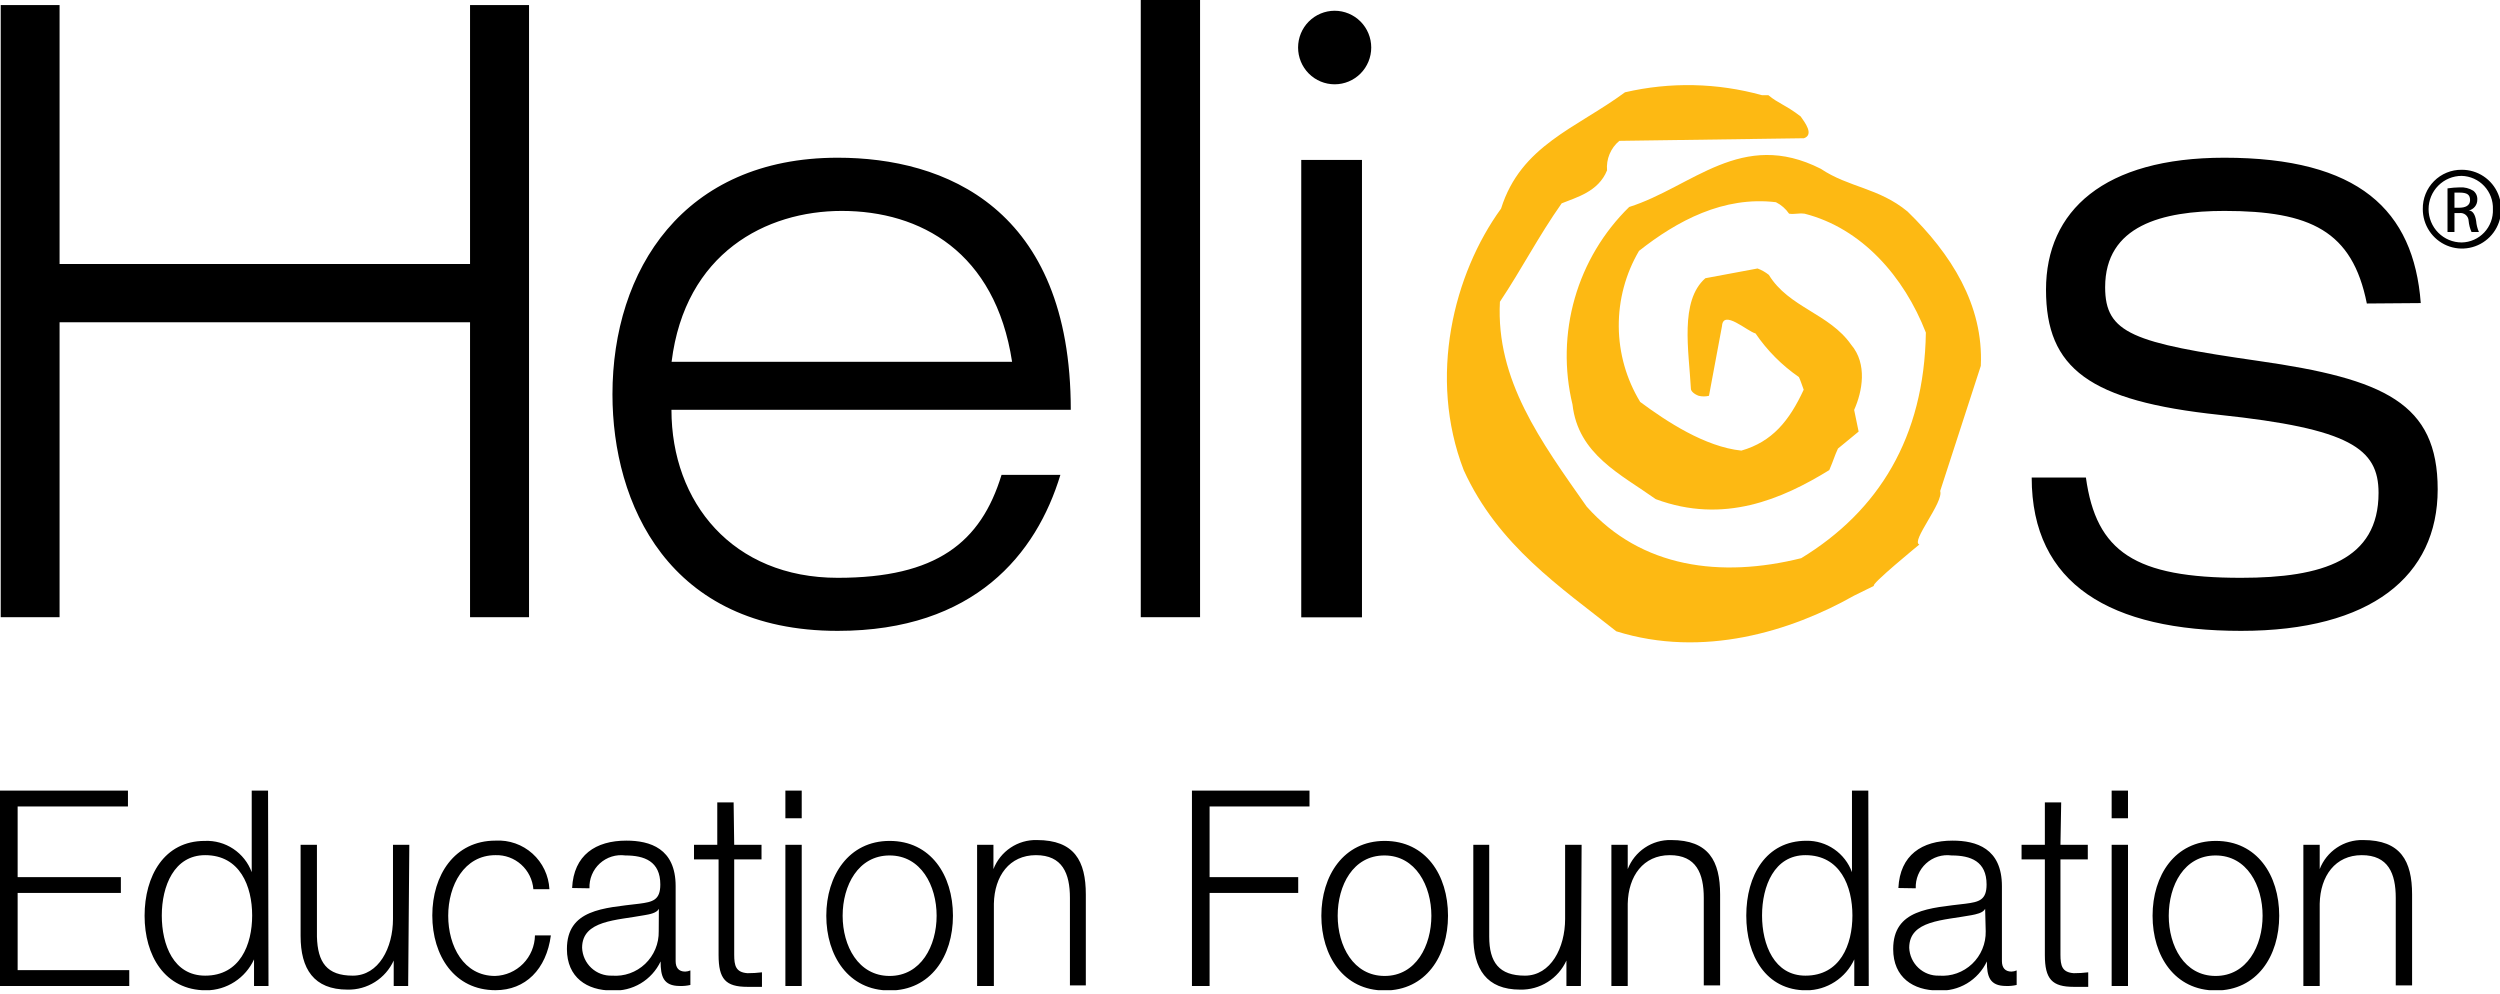 <svg width="176" height="70" viewBox="0 0 176 70" fill="none" xmlns="http://www.w3.org/2000/svg">
<g clip-path="url(#clip0_1214_3506)">
<path d="M131.936 41.24C131.57 41.24 135.122 38.334 135.122 38.334C134.492 38.13 136.853 35.346 136.588 34.568L139.449 25.757C139.652 21.47 137.352 17.867 134.288 14.889C132.252 13.211 130.165 13.211 128.18 11.881C122.603 9.056 119.142 13.16 114.694 14.572C112.884 16.342 111.564 18.555 110.864 20.994C110.165 23.433 110.109 26.013 110.704 28.479C111.101 32 114.114 33.392 116.567 35.141C121.351 36.922 125.453 35.141 128.781 33.095C129.127 32.286 129.127 32.153 129.392 31.58L130.847 30.383L130.532 28.858C131.112 27.558 131.478 25.624 130.318 24.263C128.781 22.063 125.931 21.654 124.527 19.351C124.287 19.16 124.019 19.008 123.733 18.901L120.058 19.587C118.236 21.183 118.897 24.703 119.04 27.374C119.04 27.528 119.254 27.743 119.59 27.865C119.828 27.922 120.075 27.922 120.312 27.865L121.229 22.953C121.31 21.756 123 23.322 123.59 23.475C124.411 24.679 125.447 25.72 126.643 26.545C126.746 26.76 126.827 27.016 126.98 27.436C125.961 29.636 124.761 31.099 122.593 31.723C120.038 31.457 117.33 29.677 115.468 28.295C114.496 26.697 113.975 24.863 113.961 22.99C113.947 21.117 114.439 19.276 115.386 17.663C118.073 15.544 121.33 13.794 125.025 14.235C125.397 14.421 125.716 14.699 125.951 15.043C126.349 15.104 126.542 14.992 127.04 15.043C131.061 16.066 134.044 19.464 135.581 23.414C135.468 30.802 132.242 35.98 126.806 39.296C121.147 40.708 115.539 39.982 111.701 35.663C108.454 31.038 105.309 26.76 105.594 21.244C107.162 18.891 108.271 16.691 109.941 14.316C110.958 13.897 112.525 13.508 113.136 11.993C113.102 11.603 113.162 11.209 113.314 10.847C113.464 10.485 113.7 10.166 114.002 9.916L127 9.732C127.723 9.476 127.061 8.616 126.766 8.197C125.748 7.409 125.178 7.276 124.496 6.703H124.048C120.898 5.829 117.582 5.759 114.399 6.498C110.958 9.036 107.07 10.233 105.675 14.685C102.337 19.28 100.515 26.545 103.049 33.105C105.462 38.406 109.9 41.363 113.788 44.444C119.895 46.357 126.084 44.444 130.522 41.936" fill="#FDB913"/>
<path d="M0.051 0.358H4.194V18.584H33.091V0.358H37.244V43.451H33.091V22.687H4.194V43.451H0.051V0.358ZM74.651 33.432C72.971 38.989 68.605 44.413 58.975 44.413C47.036 44.413 43.117 35.428 43.117 27.763C43.117 19.014 48.105 11.103 58.975 11.103C66.477 11.103 75.383 14.603 75.383 28.848H47.27C47.27 35.367 51.575 40.678 58.975 40.678C65.917 40.678 69.052 38.201 70.508 33.432H74.651ZM71.251 25.471C70.07 17.745 64.808 14.849 59.26 14.849C53.937 14.849 48.227 17.806 47.28 25.471H71.251ZM80.31 0H84.484V43.451H80.31V0ZM166.625 21.367C165.608 16.251 162.645 14.849 156.599 14.849C152.232 14.849 148.202 15.872 148.202 20.221C148.202 23.475 150.156 24.141 159.002 25.41C167.847 26.678 171.613 28.367 171.613 34.456C171.613 40.545 166.931 44.413 157.77 44.413C148.609 44.413 143.031 41.159 143.031 33.617H146.848C147.571 38.866 150.319 40.678 157.77 40.678C163.531 40.678 167.45 39.409 167.45 34.701C167.45 31.56 165.414 30.178 156.254 29.206C147.093 28.234 144.039 25.952 144.039 20.395C144.039 14.838 148.111 11.103 156.589 11.103C166.056 11.103 169.924 14.787 170.422 21.337L166.625 21.367ZM0 55.659H9.008V56.775H1.242V61.748H8.509V62.864H1.242V68.298H9.1V69.413H0V55.659ZM18.902 69.413H17.884V67.54C17.586 68.188 17.111 68.737 16.515 69.122C15.918 69.509 15.224 69.716 14.515 69.72C11.583 69.71 10.179 67.264 10.179 64.47C10.179 61.677 11.553 59.2 14.413 59.2C15.125 59.168 15.829 59.364 16.423 59.759C17.018 60.154 17.472 60.729 17.721 61.4V55.659H18.871L18.902 69.413ZM14.444 68.686C16.897 68.686 17.752 66.507 17.752 64.45C17.752 62.393 16.897 60.203 14.444 60.203C12.255 60.203 11.39 62.383 11.39 64.45C11.39 66.517 12.214 68.686 14.444 68.686ZM28.735 69.413H27.717V67.622C27.433 68.245 26.974 68.77 26.397 69.133C25.82 69.497 25.15 69.684 24.47 69.669C22.088 69.669 21.162 68.206 21.162 65.893V59.476H22.312V65.944C22.363 67.745 23.004 68.686 24.836 68.686C26.668 68.686 27.666 66.722 27.666 64.695V59.476H28.816L28.735 69.413ZM37.549 62.598C37.495 61.931 37.188 61.311 36.691 60.865C36.195 60.419 35.547 60.182 34.882 60.203C32.674 60.203 31.554 62.331 31.554 64.47C31.554 66.609 32.643 68.707 34.852 68.707C35.596 68.686 36.303 68.377 36.826 67.846C37.349 67.314 37.648 66.6 37.661 65.852H38.781C38.465 68.246 36.989 69.71 34.882 69.71C32.002 69.71 30.434 67.295 30.434 64.45C30.434 61.605 32.002 59.18 34.882 59.18C35.355 59.152 35.829 59.219 36.276 59.376C36.723 59.533 37.135 59.777 37.488 60.095C37.841 60.412 38.127 60.797 38.332 61.227C38.536 61.656 38.654 62.122 38.679 62.598H37.549ZM40.277 62.516C40.389 60.193 41.936 59.18 44.094 59.18C45.753 59.18 47.565 59.722 47.565 62.383V67.663C47.565 68.124 47.779 68.4 48.237 68.4C48.363 68.396 48.487 68.368 48.603 68.318V69.341C48.36 69.398 48.11 69.422 47.86 69.413C46.69 69.413 46.507 68.727 46.507 67.684C46.202 68.329 45.713 68.868 45.102 69.233C44.491 69.597 43.786 69.77 43.076 69.731C41.336 69.731 39.911 68.82 39.911 66.814C39.911 64.02 42.486 63.928 45 63.621C45.957 63.498 46.486 63.365 46.486 62.27C46.486 60.633 45.367 60.224 44.023 60.224C43.7 60.18 43.372 60.208 43.061 60.305C42.751 60.403 42.465 60.568 42.224 60.788C41.984 61.008 41.794 61.279 41.669 61.581C41.543 61.883 41.485 62.209 41.499 62.536L40.277 62.516ZM46.384 63.979C46.242 64.276 45.733 64.368 45.367 64.429C43.412 64.798 40.98 64.777 40.98 66.722C41.001 67.263 41.234 67.773 41.629 68.142C42.024 68.51 42.548 68.706 43.087 68.686C43.511 68.719 43.938 68.663 44.339 68.52C44.741 68.377 45.108 68.152 45.418 67.858C45.727 67.564 45.972 67.208 46.137 66.813C46.302 66.418 46.383 65.993 46.374 65.565L46.384 63.979ZM51.688 59.476H53.611V60.5H51.688V67.203C51.688 67.991 51.799 68.451 52.624 68.513C52.964 68.513 53.304 68.493 53.642 68.451V69.474H52.624C51.087 69.474 50.588 68.932 50.588 67.233V60.5H48.858V59.476H50.496V56.488H51.647L51.688 59.476ZM55.291 55.659H56.441V57.604H55.291V55.659ZM55.291 59.476H56.441V69.413H55.291V59.476ZM67.088 64.47C67.088 67.315 65.52 69.731 62.63 69.731C59.739 69.731 58.171 67.295 58.171 64.47C58.171 61.646 59.749 59.2 62.63 59.2C65.51 59.2 67.088 61.595 67.088 64.47ZM59.322 64.47C59.322 66.589 60.421 68.707 62.63 68.707C64.838 68.707 65.938 66.589 65.938 64.47C65.938 62.352 64.838 60.224 62.63 60.224C60.421 60.224 59.322 62.331 59.322 64.47ZM68.788 59.476H69.938V61.185C70.176 60.57 70.597 60.044 71.143 59.678C71.69 59.311 72.335 59.123 72.992 59.139C75.638 59.139 76.442 60.612 76.442 62.976V69.372H75.323V63.212C75.323 61.492 74.793 60.203 72.93 60.203C71.067 60.203 70.009 61.666 69.969 63.621V69.413H68.788V59.476ZM83.913 55.659H92.189V56.775H85.155V61.748H91.394V62.864H85.155V69.413H83.913V55.659ZM101.94 64.47C101.94 67.315 100.372 69.731 97.481 69.731C94.591 69.731 93.023 67.295 93.023 64.47C93.023 61.646 94.591 59.2 97.481 59.2C100.372 59.2 101.94 61.595 101.94 64.47ZM94.173 64.47C94.173 66.589 95.273 68.707 97.481 68.707C99.691 68.707 100.769 66.568 100.769 64.47C100.769 62.373 99.67 60.224 97.461 60.224C95.253 60.224 94.173 62.331 94.173 64.47ZM111.294 69.413H110.276V67.622C109.992 68.246 109.531 68.773 108.952 69.136C108.374 69.5 107.702 69.685 107.019 69.669C104.648 69.669 103.721 68.206 103.721 65.893V59.476H104.841V65.944C104.841 67.745 105.533 68.686 107.354 68.686C109.177 68.686 110.184 66.722 110.184 64.695V59.476H111.345L111.294 69.413ZM113.442 59.476H114.592V61.185C114.83 60.57 115.251 60.044 115.798 59.678C116.344 59.311 116.989 59.123 117.645 59.139C120.292 59.139 121.096 60.612 121.096 62.976V69.372H119.946V63.212C119.946 61.492 119.416 60.203 117.554 60.203C115.691 60.203 114.633 61.666 114.592 63.621V69.413H113.442V59.476ZM131.56 69.413H130.542V67.54C130.244 68.188 129.769 68.737 129.172 69.122C128.576 69.509 127.882 69.716 127.173 69.72C124.313 69.72 122.938 67.274 122.938 64.46C122.938 61.646 124.313 59.19 127.173 59.19C127.869 59.18 128.551 59.387 129.125 59.783C129.699 60.179 130.137 60.744 130.379 61.4V55.659H131.529L131.56 69.413ZM127.102 68.686C129.555 68.686 130.41 66.507 130.41 64.45C130.41 62.393 129.555 60.203 127.102 60.203C124.913 60.203 124.048 62.383 124.048 64.45C124.048 66.517 124.913 68.686 127.102 68.686ZM133.646 62.516C133.759 60.193 135.305 59.18 137.464 59.18C139.123 59.18 140.935 59.722 140.935 62.383V67.663C140.935 68.124 141.158 68.4 141.606 68.4C141.732 68.396 141.857 68.368 141.973 68.318V69.341C141.729 69.398 141.479 69.422 141.229 69.413C140.059 69.413 139.876 68.727 139.876 67.684C139.572 68.33 139.083 68.87 138.472 69.235C137.861 69.599 137.155 69.772 136.446 69.731C134.705 69.731 133.28 68.82 133.28 66.814C133.28 64.02 135.865 63.928 138.369 63.621C139.326 63.498 139.855 63.365 139.855 62.27C139.855 60.633 138.736 60.224 137.393 60.224C137.07 60.18 136.742 60.208 136.43 60.305C136.12 60.403 135.834 60.568 135.594 60.788C135.353 61.008 135.163 61.279 135.038 61.581C134.913 61.883 134.855 62.209 134.868 62.536L133.646 62.516ZM139.754 63.979C139.611 64.276 139.102 64.368 138.787 64.429C136.832 64.798 134.409 64.777 134.409 66.722C134.431 67.261 134.663 67.77 135.056 68.138C135.449 68.506 135.97 68.703 136.506 68.686C136.931 68.719 137.358 68.663 137.76 68.52C138.161 68.377 138.528 68.152 138.838 67.858C139.148 67.564 139.393 67.208 139.557 66.813C139.722 66.418 139.803 65.993 139.794 65.565L139.754 63.979ZM145.056 59.476H146.981V60.5H145.056V67.203C145.056 67.991 145.169 68.451 145.993 68.513C146.333 68.514 146.674 68.493 147.011 68.451V69.474H145.993C144.466 69.474 143.958 68.932 143.958 67.233V60.5H142.318V59.476H143.958V56.488H145.108L145.056 59.476ZM148.66 55.659H149.811V57.604H148.66V55.659ZM148.66 59.476H149.811V69.413H148.66V59.476ZM160.457 64.47C160.457 67.315 158.889 69.731 155.999 69.731C153.108 69.731 151.541 67.315 151.541 64.47C151.541 61.625 153.118 59.2 155.999 59.2C158.88 59.2 160.457 61.595 160.457 64.47ZM152.68 64.47C152.68 66.589 153.77 68.707 155.979 68.707C158.187 68.707 159.287 66.589 159.287 64.47C159.287 62.352 158.198 60.224 155.979 60.224C153.76 60.224 152.68 62.331 152.68 64.47ZM162.157 59.476H163.307V61.185C163.545 60.57 163.966 60.044 164.512 59.678C165.059 59.311 165.704 59.123 166.361 59.139C169.007 59.139 169.811 60.612 169.811 62.976V69.372H168.661V63.212C168.661 61.492 168.132 60.203 166.269 60.203C164.407 60.203 163.348 61.666 163.307 63.621V69.413H162.157V59.476ZM91.608 11.257H95.883V43.461H91.608V11.257ZM96.535 3.346C96.535 4.033 96.264 4.691 95.781 5.177C95.297 5.663 94.642 5.935 93.96 5.935C93.277 5.935 92.622 5.663 92.138 5.177C91.656 4.691 91.385 4.033 91.385 3.346C91.385 2.66 91.656 2.001 92.138 1.516C92.622 1.03 93.277 0.757 93.96 0.757C94.642 0.757 95.297 1.03 95.781 1.516C96.264 2.001 96.535 2.66 96.535 3.346ZM173.303 11.953C173.849 11.948 174.385 12.108 174.842 12.411C175.298 12.713 175.655 13.146 175.867 13.653C176.078 14.16 176.135 14.718 176.03 15.258C175.925 15.798 175.663 16.294 175.277 16.683C174.891 17.073 174.399 17.338 173.862 17.445C173.326 17.553 172.77 17.498 172.265 17.287C171.76 17.076 171.329 16.719 171.026 16.261C170.723 15.803 170.563 15.265 170.565 14.716C170.559 14.352 170.626 13.991 170.761 13.654C170.897 13.317 171.098 13.011 171.354 12.753C171.609 12.496 171.913 12.292 172.247 12.155C172.582 12.017 172.941 11.948 173.303 11.953ZM173.303 12.382C172.684 12.382 172.091 12.629 171.655 13.069C171.218 13.508 170.972 14.104 170.972 14.726C170.972 15.347 171.218 15.943 171.655 16.383C172.091 16.822 172.684 17.069 173.303 17.069C173.6 17.064 173.894 16.999 174.166 16.878C174.439 16.758 174.685 16.584 174.889 16.367C175.094 16.149 175.253 15.893 175.358 15.613C175.464 15.333 175.512 15.035 175.501 14.736C175.512 14.436 175.464 14.137 175.359 13.856C175.254 13.575 175.094 13.317 174.89 13.098C174.686 12.879 174.44 12.703 174.168 12.581C173.895 12.458 173.601 12.39 173.303 12.382ZM172.794 16.332H172.305V13.262C172.592 13.219 172.88 13.195 173.17 13.191C173.502 13.17 173.833 13.252 174.117 13.426C174.213 13.5 174.289 13.597 174.339 13.707C174.388 13.818 174.41 13.94 174.402 14.061C174.404 14.237 174.345 14.409 174.235 14.547C174.126 14.684 173.973 14.78 173.802 14.818C174.076 14.818 174.259 15.115 174.321 15.565C174.344 15.829 174.41 16.088 174.514 16.332H173.995C173.884 16.083 173.815 15.817 173.791 15.544C173.788 15.463 173.768 15.384 173.731 15.311C173.695 15.239 173.644 15.175 173.582 15.124C173.519 15.072 173.447 15.035 173.369 15.014C173.291 14.993 173.21 14.989 173.13 15.002H172.794V16.332ZM172.794 14.623H173.14C173.547 14.623 173.893 14.48 173.893 14.091C173.893 13.703 173.689 13.559 173.14 13.559H172.794V14.623Z" fill="black"/>
</g>
<defs>
<clipPath id="clip0_1214_3506">
<rect width="176" height="69.71" fill="white"/>
</clipPath>
</defs>
</svg>
